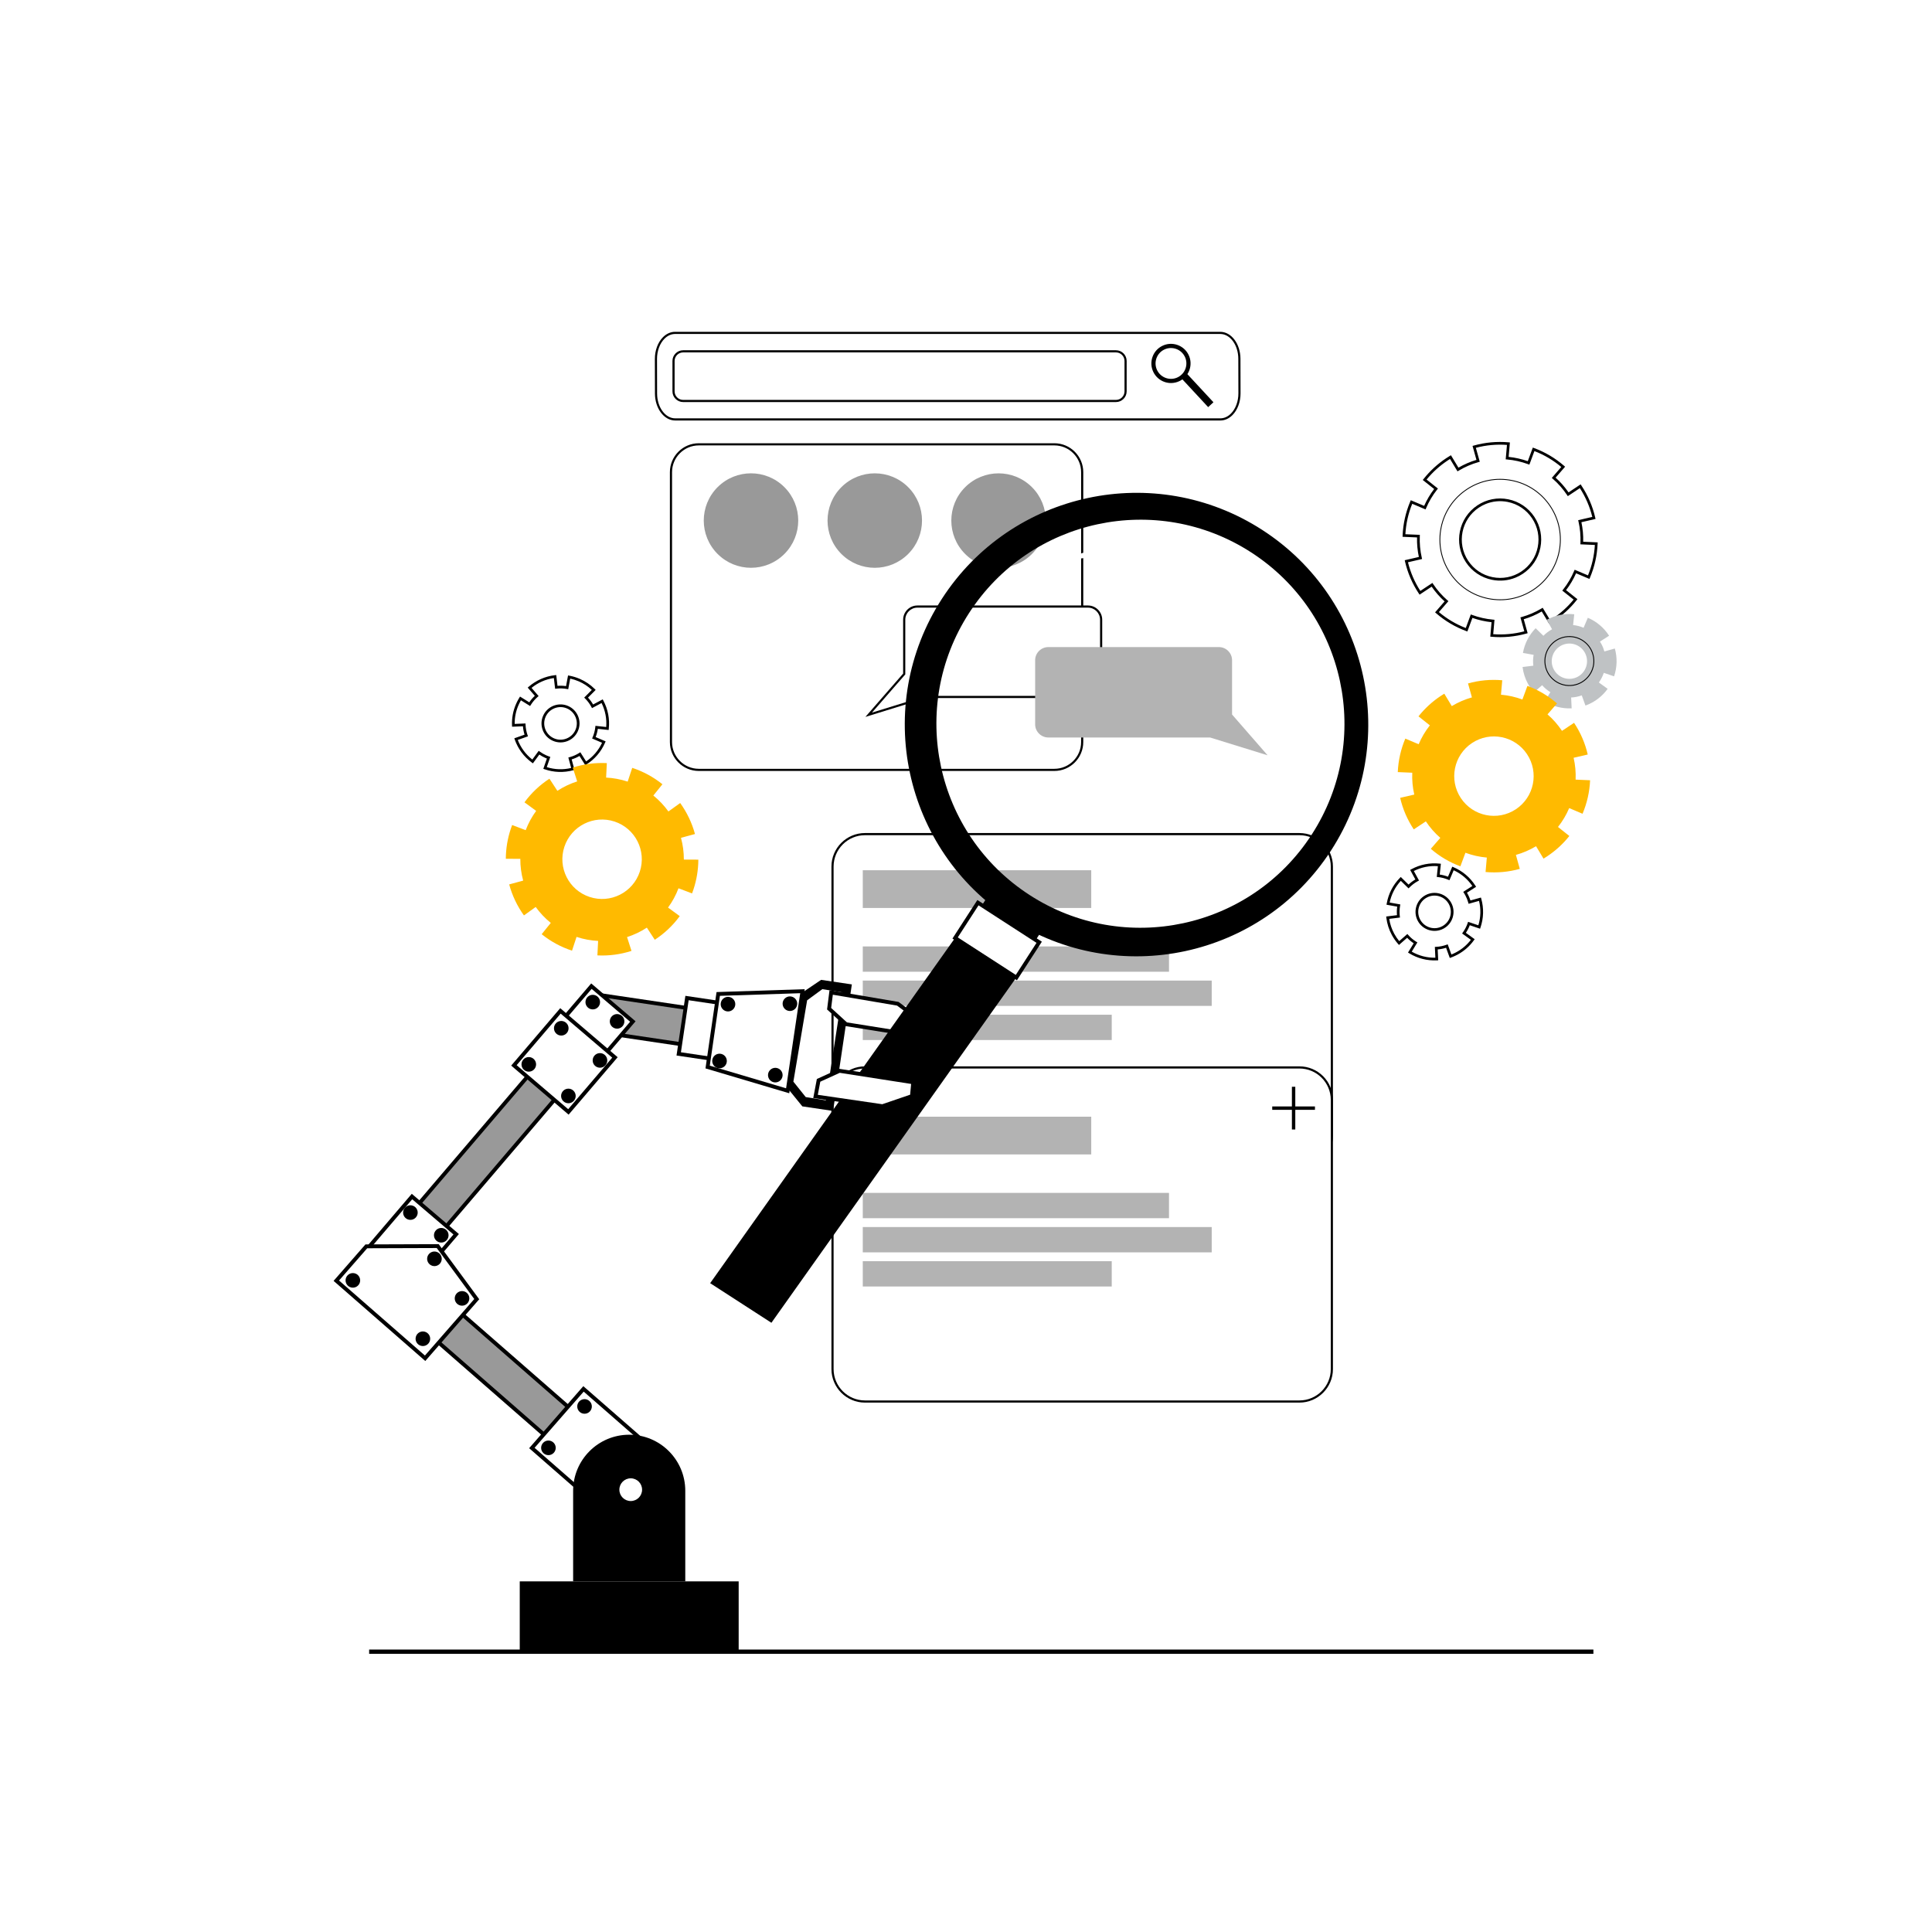 <svg version="1.1" id="_x2018_ëîé_x5F_1" xmlns="http://www.w3.org/2000/svg" xmlns:xlink="http://www.w3.org/1999/xlink" x="0px" y="0px" viewBox="0 0 4500 4500" style="enable-background:new 0 0 4500 4500;" xml:space="preserve">
<rect style="fill:#FFFFFF;" width="4500" height="4500"></rect>
<g>
	<g>
		<g>
			<g>
				<path style="fill:#FFFFFF;" d="M2455.795,1793.202h-828.141c-35.66,0-64.837-29.177-64.837-64.837v-628.602
					c0-35.66,29.177-64.837,64.837-64.837h828.141c35.66,0,64.837,29.177,64.837,64.837v628.602
					C2520.632,1764.026,2491.456,1793.202,2455.795,1793.202z"></path>
				<path d="M2455.795,1795.702h-828.141c-37.13,0-67.337-30.207-67.337-67.337v-628.602c0-37.13,30.207-67.337,67.337-67.337
					h828.141c37.13,0,67.337,30.207,67.337,67.337v628.602C2523.132,1765.495,2492.925,1795.702,2455.795,1795.702z
					 M1627.654,1037.426c-34.373,0-62.337,27.964-62.337,62.337v628.602c0,34.373,27.964,62.337,62.337,62.337h828.141
					c34.373,0,62.337-27.964,62.337-62.337v-628.602c0-34.373-27.964-62.337-62.337-62.337H1627.654z"></path>
			</g>
			
				<ellipse transform="matrix(0.707 -0.707 0.707 0.707 -344.875 1592.219)" style="fill:#999999;" cx="1749.54" cy="1212.411" rx="110.033" ry="110.033"></ellipse>
			
				<ellipse transform="matrix(0.707 -0.707 0.707 0.707 -260.425 1796.099)" style="fill:#999999;" cx="2037.87" cy="1212.411" rx="110.033" ry="110.033"></ellipse>
			
				<ellipse transform="matrix(0.707 -0.707 0.707 0.707 -175.975 1999.979)" style="fill:#999999;" cx="2326.201" cy="1212.411" rx="110.033" ry="110.033"></ellipse>
		</g>
		<g>
			<path style="fill:#FFFFFF;" d="M2534.065,1412.791h-397.29c-16.879,0-30.688,13.81-30.688,30.688v126.379l-82.762,94.961
				l134.037-41.457h376.704c16.879,0,30.689-13.81,30.689-30.688v-149.194C2564.754,1426.6,2550.944,1412.791,2534.065,1412.791z"></path>
			<path d="M2015.662,1669.806l87.925-100.884v-125.442c0-18.3,14.888-33.188,33.188-33.188h397.291
				c18.3,0,33.188,14.888,33.188,33.188v149.194c0,18.3-14.889,33.189-33.188,33.189h-376.327L2015.662,1669.806z
				 M2136.775,1415.291c-15.543,0-28.188,12.646-28.188,28.188v127.315l-77.6,89.038l125.996-38.97h377.083
				c15.543,0,28.188-12.646,28.188-28.189v-149.194c0-15.543-12.646-28.188-28.188-28.188H2136.775z"></path>
		</g>
		<path style="fill:#B3B3B3;" d="M2441.733,1507.18h397.29c16.879,0,30.688,13.81,30.688,30.688v126.379l82.762,94.961
			l-134.037-41.457h-376.704c-16.879,0-30.688-13.81-30.688-30.688v-149.194C2411.045,1520.99,2424.854,1507.18,2441.733,1507.18z"></path>
		<g>
			<g>
				<g>
					<g>
						<g>
							<path style="fill:#FFFFFF;" d="M2842.396,976.895H1572.571c-24.554,0-44.482-26.96-44.564-60.289l-0.197-80.545
								c-0.082-33.486,19.894-60.691,44.564-60.691h1269.825c24.554,0,44.483,26.96,44.564,60.289l0.197,80.545
								C2887.042,949.69,2867.065,976.895,2842.396,976.895z"></path>
							<path d="M2842.396,979.394H1572.571c-25.867,0-46.979-28.164-47.064-62.782l-0.197-80.545
								c-0.048-19.845,6.997-38.785,18.847-50.664c8.18-8.2,17.937-12.534,28.217-12.534h1269.825
								c25.866,0,46.979,28.164,47.064,62.783l0.196,80.545c0.049,19.845-6.997,38.785-18.847,50.664
								C2862.434,975.06,2852.676,979.394,2842.396,979.394z M1572.374,777.87c-8.923,0-17.457,3.826-24.677,11.065
								c-10.933,10.959-17.432,28.574-17.387,47.12l0.197,80.545c0.078,31.868,18.948,57.795,42.064,57.795h1269.825
								c8.923,0,17.456-3.826,24.678-11.064c10.932-10.959,17.432-28.574,17.386-47.12l-0.196-80.545
								c-0.078-31.868-18.948-57.795-42.064-57.795H1572.374z"></path>
						</g>
						<g>
							<g>
								<path d="M2727.466,892.176c-4.935,0-9.889-0.81-14.699-2.441c-11.545-3.915-20.875-12.093-26.271-23.025
									c-5.395-10.932-6.21-23.311-2.295-34.857s12.092-20.875,23.025-26.271c22.565-11.14,49.99-1.839,61.128,20.729l0,0
									c11.138,22.568,1.838,49.991-20.73,61.128C2741.246,890.587,2734.375,892.176,2727.466,892.176z M2727.367,810.599
									c-5.331,0-10.741,1.191-15.836,3.706c-17.758,8.764-25.075,30.341-16.311,48.1c4.245,8.603,11.586,15.037,20.671,18.118
									c9.085,3.081,18.826,2.44,27.428-1.806c17.758-8.764,25.076-30.341,16.312-48.1
									C2753.381,817.953,2740.616,810.599,2727.367,810.599z"></path>
							</g>
							
								<rect x="2779.766" y="859.949" transform="matrix(0.733 -0.68 0.68 0.733 128.225 2139.75)" width="16.734" height="93.378"></rect>
						</g>
						<g>
							<path style="fill:#FFFFFF;" d="M2599.298,933.951H1591.18c-12.319,0-22.399-10.079-22.399-22.399v-70.839
								c0-12.319,10.079-22.399,22.399-22.399h1008.118c12.319,0,22.399,10.079,22.399,22.399v70.839
								C2621.697,923.871,2611.617,933.951,2599.298,933.951z"></path>
							<path d="M2599.298,936.451H1591.18c-13.729,0-24.899-11.169-24.899-24.899v-70.839c0-13.729,11.169-24.898,24.899-24.898
								h1008.118c13.729,0,24.898,11.169,24.898,24.898v70.839C2624.196,925.281,2613.027,936.451,2599.298,936.451z
								 M1591.18,820.815c-10.972,0-19.899,8.926-19.899,19.898v70.839c0,10.972,8.927,19.899,19.899,19.899h1008.118
								c10.972,0,19.898-8.927,19.898-19.899v-70.839c0-10.972-8.927-19.898-19.898-19.898H1591.18z"></path>
						</g>
					</g>
				</g>
			</g>
		</g>
		<g>
			<g>
				<g>
					<path style="fill:#FFFFFF;" d="M3026.603,2720.985H2014.661c-41.733,0-75.565-33.832-75.565-75.565v-627.033
						c0-41.733,33.831-75.565,75.565-75.565h1011.942c41.733,0,75.565,33.831,75.565,75.565v627.033
						C3102.168,2687.154,3068.336,2720.985,3026.603,2720.985z"></path>
					<path d="M3026.604,2723.485H2014.661c-43.045,0-78.064-35.02-78.064-78.064v-627.033c0-43.045,35.02-78.064,78.064-78.064
						h1011.942c43.045,0,78.064,35.02,78.064,78.064v627.033C3104.668,2688.466,3069.648,2723.485,3026.604,2723.485z
						 M2014.661,1945.323c-40.288,0-73.064,32.776-73.064,73.064v627.033c0,40.288,32.776,73.064,73.064,73.064h1011.942
						c40.288,0,73.064-32.776,73.064-73.064v-627.033c0-40.288-32.776-73.064-73.064-73.064H2014.661z"></path>
				</g>
			</g>
			<g>
				<rect x="2009.555" y="2026.945" style="fill:#B3B3B3;" width="532.154" height="87.893"></rect>
				<rect x="2009.555" y="2204.437" style="fill:#B3B3B3;" width="713.27" height="58.95"></rect>
				<rect x="2009.555" y="2283.968" style="fill:#B3B3B3;" width="812.773" height="58.95"></rect>
				<rect x="2009.555" y="2363.5" style="fill:#B3B3B3;" width="579.892" height="58.95"></rect>
			</g>
			<g>
				<g>
					<path style="fill:#FFFFFF;" d="M3026.603,3264.415H2014.661c-41.733,0-75.565-33.831-75.565-75.564v-627.033
						c0-41.733,33.831-75.564,75.565-75.564h1011.942c41.733,0,75.565,33.831,75.565,75.564v627.033
						C3102.168,3230.583,3068.336,3264.415,3026.603,3264.415z"></path>
					<path d="M3026.604,3266.915H2014.661c-43.045,0-78.064-35.02-78.064-78.064v-627.033c0-43.045,35.02-78.065,78.064-78.065
						h1011.942c43.045,0,78.064,35.021,78.064,78.065v627.033C3104.668,3231.896,3069.648,3266.915,3026.604,3266.915z
						 M2014.661,2488.752c-40.288,0-73.064,32.777-73.064,73.065v627.033c0,40.288,32.776,73.064,73.064,73.064h1011.942
						c40.288,0,73.064-32.776,73.064-73.064v-627.033c0-40.288-32.776-73.065-73.064-73.065H2014.661z"></path>
				</g>
				<g>
					<rect x="2009.555" y="2601.002" style="fill:#B3B3B3;" width="532.154" height="87.894"></rect>
					<rect x="2009.555" y="2778.493" style="fill:#B3B3B3;" width="713.27" height="58.95"></rect>
					<rect x="2009.555" y="2858.025" style="fill:#B3B3B3;" width="812.773" height="58.95"></rect>
					<rect x="2009.555" y="2937.556" style="fill:#B3B3B3;" width="579.892" height="58.95"></rect>
				</g>
			</g>
			<polygon points="3062.776,2577.116 3016.974,2577.116 3016.974,2531.314 3009.089,2531.314 3009.089,2577.116 2963.287,2577.116 
				2963.287,2585.001 3009.089,2585.001 3009.089,2630.803 3016.974,2630.803 3016.974,2585.001 3062.776,2585.001"></polygon>
		</g>
	</g>
	<g>
		<rect x="859.8" y="3842.111" width="2851.551" height="10"></rect>
	</g>
	<g>
		<g>
			<path d="M1984.125,2292.894l-71.561-10.631l-59.824,40.427l-29.44,198.18l45.489,56.071l71.561,10.631L1984.125,2292.894z
				 M1876.696,2555.312l-28.771-35.957l32.034-189.455l35.415-25.964l46.82,7.563l-38.679,251.376L1876.696,2555.312z"></path>
			<g>
				<polygon style="fill:#999999;" points="1663.263,2357.155 1649.831,2441.576 1362.427,2398.882 1375.859,2314.461"></polygon>
				<path d="M1653.576,2446.681l-296.307-44.017l14.847-93.31l296.307,44.017L1653.576,2446.681z M1367.586,2395.098l278.501,41.372
					l12.018-75.532l-278.501-41.372L1367.586,2395.098z"></path>
			</g>
			<g>
				
					<rect x="1308.163" y="2318.129" transform="matrix(0.76 0.649 -0.649 0.76 1888.139 -315.405)" style="fill:#FFFFFF;" width="126.847" height="166.906"></rect>
				<path d="M1366.123,2512.575l-103.305-88.219l114.233-133.768l103.305,88.219L1366.123,2512.575z M1275.506,2423.357
					l89.617,76.529l102.543-120.08l-89.617-76.529L1275.506,2423.357z"></path>
			</g>
			<g>
				<polygon style="fill:#999999;" points="1262.609,2467.84 1324.124,2523.204 1001.993,2900.423 940.478,2845.059"></polygon>
				<path d="M1002.416,2906.857l-68.207-61.386l327.977-384.066l68.206,61.386L1002.416,2906.857z M946.747,2844.647l54.823,49.341
					l316.284-370.372l-54.823-49.342L946.747,2844.647z"></path>
			</g>
			<g>
				
					<rect x="889.218" y="2810.896" transform="matrix(0.76 0.649 -0.649 0.76 2108.798 71.951)" style="fill:#FFFFFF;" width="135.309" height="166.906"></rect>
				<path d="M954.626,3008.09l-109.74-93.714l114.232-133.768l109.74,93.714L954.626,3008.09z M857.575,2913.376l96.052,82.024
					l102.543-120.079l-96.052-82.024L857.575,2913.376z"></path>
			</g>
			<g>
				<polygon style="fill:#999999;" points="1345.839,3296.625 1294.703,3365.473 921.105,3039.15 972.24,2970.302"></polygon>
				<path d="M1295.411,3372.067l-380.398-332.263l56.519-76.096l380.397,332.263L1295.411,3372.067z M927.196,3038.496
					l366.799,320.384l45.753-61.6l-366.799-320.384L927.196,3038.496z"></path>
			</g>
			<g>
				
					<rect x="1310.953" y="3256.86" transform="matrix(0.658 -0.753 0.753 0.658 -2076.499 2217.518)" style="fill:#FFFFFF;" width="182.826" height="274.615"></rect>
				<path d="M1446.072,3559.692l-213.605-186.576l126.192-144.474l213.606,186.576L1446.072,3559.692z M1245.166,3372.259
					l200.048,174.734l114.351-130.917l-200.049-174.734L1245.166,3372.259z"></path>
			</g>
			<g>
				<polygon style="fill:#FFFFFF;" points="1110.43,3025.951 990.158,3163.646 783.331,2982.992 853.224,2902.973 
					1019.564,2902.405"></polygon>
				<path d="M990.587,3169.996l-213.605-186.575l74.193-84.941l170.66-0.582l94.359,128.295L990.587,3169.996z M789.681,2982.563
					l200.049,174.733l114.937-131.587l-87.372-118.797l-162.019,0.553L789.681,2982.563z"></path>
			</g>
			<g>
				
					<rect x="1231.209" y="2388.772" transform="matrix(0.76 0.649 -0.649 0.76 1920.379 -261.516)" style="fill:#FFFFFF;" width="166.906" height="166.906"></rect>
				<path d="M1324.43,2596.225l-133.768-114.232l114.233-133.768l133.767,114.233L1324.43,2596.225z M1203.35,2480.993
					l120.08,102.543l102.543-120.078l-120.08-102.544L1203.35,2480.993z"></path>
			</g>
			<g>
				
					<rect x="1620.223" y="2307.342" transform="matrix(-0.147 0.989 -0.989 -0.147 4311.491 1089.373)" style="fill:#FFFFFF;" width="131.546" height="193.012"></rect>
				<path d="M1775.58,2488.2l-199.819-29.683l20.651-139.021l199.819,29.683L1775.58,2488.2z M1585.985,2450.937L1768,2477.975
					l18.007-121.216l-182.015-27.039L1585.985,2450.937z"></path>
			</g>
			<g>
				<polygon style="fill:#FFFFFF;" points="1648.212,2485.307 1672.888,2315.102 1869.093,2308.689 1834.634,2540.652"></polygon>
				<path d="M1838.324,2546.441l-195.124-57.928l25.775-177.786l205.361-6.713L1838.324,2546.441z M1653.224,2482.101
					l177.721,52.762l32.904-221.5l-187.048,6.114L1653.224,2482.101z"></path>
			</g>
			<g>
				<polygon style="fill:#FFFFFF;" points="1935.949,2311.651 2091.251,2337.992 2149.379,2381.452 2142.291,2413.007 
					1970.708,2385.605 1931.162,2349.468"></polygon>
				<path d="M2145.755,2418.117l-177.089-28.281l-42.262-38.62l5.669-44.787l161.002,27.308l61.333,45.857L2145.755,2418.117z
					 M1972.748,2381.375l166.079,26.522l5.523-24.586l-54.922-41.064l-149.604-25.374l-3.904,30.846L1972.748,2381.375z"></path>
			</g>
			<g>
				<g>
					<g>
						<g>
							<g>
								
									<rect x="2268.707" y="2108.75" transform="matrix(0.84 0.543 -0.543 0.84 1547.056 -926.537)" width="149.098" height="97.965"></rect>
								<g>
									
										<rect x="2237.612" y="2140.762" transform="matrix(0.84 0.543 -0.543 0.84 1561.115 -910.168)" style="fill:#FFFFFF;" width="169.891" height="97.965"></rect>
									<path d="M2368.631,2283.222l-150.225-97.131l58.078-89.824l150.225,97.131L2368.631,2283.222z M2230.85,2183.42
										l135.11,87.357l48.305-74.709l-135.11-87.357L2230.85,2183.42z"></path>
								</g>
							</g>
							<polygon points="1796.756,3081.01 1654.089,2988.765 2226.531,2181.813 2369.198,2274.057"></polygon>
						</g>
						<g>
							<path style="fill:#FFFFFF;" d="M2539.112,1297.952c252.214-27.022,478.579,155.532,505.601,407.746
								c7.804,72.839-1.873,143.521-25.658,207.869c45.854-76.78,68.081-168.539,57.821-264.308
								c-25.137-234.619-235.71-404.437-470.328-379.3c-53.45,5.727-103.535,21.081-148.719,44.148
								C2483.936,1306.422,2511.093,1300.954,2539.112,1297.952z"></path>
						</g>
					</g>
				</g>
				<path d="M2940.233,1234.431c-250.316-161.847-584.44-90.128-746.287,160.188c-161.847,250.316-90.128,584.441,160.188,746.287
					c250.316,161.847,584.44,90.128,746.287-160.188C3262.268,1730.402,3190.55,1396.278,2940.233,1234.431z M3055.338,1943.723
					c-142.495,220.386-436.668,283.529-657.054,141.034s-283.529-436.668-141.035-657.054
					c142.495-220.386,436.668-283.529,657.054-141.034C3134.69,1429.164,3197.833,1723.337,3055.338,1943.723z"></path>
			</g>
			<g>
				<polygon style="fill:#FFFFFF;" points="1899.524,2553.796 2055.393,2576.547 2124.078,2553.093 2127.048,2520.888 
					1955.363,2494.135 1906.613,2516.343"></polygon>
				<path d="M2055.819,2581.156l-1.076-0.156l-160.513-23.428l8.395-44.357l52.099-23.734l1.332,0.208l175.862,27.404l-3.626,39.317
					L2055.819,2581.156z M1904.819,2550.021l150.148,21.916l64.897-22.16l2.315-25.093l-166.177-25.896l-45.401,20.682
					L1904.819,2550.021z"></path>
			</g>
		</g>
		<rect x="1210.588" y="3683.321" width="509.903" height="161.127"></rect>
		<path d="M1596.144,3683.321h-261.209v-210.977c0-72.131,58.474-130.604,130.604-130.604h0
			c72.131,0,130.604,58.474,130.604,130.604V3683.321z"></path>
		<circle style="fill:#FFFFFF;" cx="1469.089" cy="3469.755" r="26.456"></circle>
		
			<ellipse transform="matrix(0.707 -0.707 0.707 0.707 -1917.619 1922.622)" cx="1362.001" cy="3276.082" rx="17.004" ry="17.004"></ellipse>
		
			<ellipse transform="matrix(0.707 -0.707 0.707 0.707 -2010.453 1891.391)" cx="1277.885" cy="3372.526" rx="17.004" ry="17.004"></ellipse>
		
			<ellipse transform="matrix(0.787 -0.617 0.617 0.787 -1593.54 1247.724)" cx="1011.195" cy="2932.918" rx="17.004" ry="17.004"></ellipse>
		<circle cx="1076.163" cy="3024.188" r="17.004"></circle>
		<ellipse transform="matrix(0.255 -0.967 0.967 0.255 -2281.5 3275.329)" cx="984.784" cy="3118.25" rx="17.004" ry="17.004"></ellipse>
		<circle cx="821.891" cy="2982.234" r="17.004"></circle>
		
			<ellipse transform="matrix(0.707 -0.707 0.707 0.707 -1733.437 1569.801)" cx="1028.199" cy="2877.344" rx="17.004" ry="17.004"></ellipse>
		
			<ellipse transform="matrix(0.159 -0.987 0.987 0.159 -1984.566 3319.571)" cx="956.872" cy="2825.064" rx="17.004" ry="17.004"></ellipse>
		
			<ellipse transform="matrix(0.707 -0.707 0.707 0.707 -1417.226 1684.126)" cx="1324.307" cy="2552.806" rx="17.004" ry="17.004"></ellipse>
		
			<ellipse transform="matrix(0.16 -0.987 0.987 0.16 -1264.339 3454.398)" cx="1397.909" cy="2470.225" rx="17.004" ry="17.004"></ellipse>
		<circle cx="1231.656" cy="2479.117" r="17.004"></circle>
		<circle cx="1307.303" cy="2395.022" r="17.004"></circle>
		
			<ellipse transform="matrix(0.23 -0.973 0.973 0.23 -1207.125 3230.768)" cx="1437.564" cy="2378.018" rx="17.004" ry="17.004"></ellipse>
		
			<ellipse transform="matrix(0.23 -0.973 0.973 0.23 -1207.143 3141.101)" cx="1380.905" cy="2333.196" rx="17.004" ry="17.004"></ellipse>
		
			<ellipse transform="matrix(0.23 -0.973 0.973 0.23 -1113.105 3533.983)" cx="1676.136" cy="2470.225" rx="17.004" ry="17.004"></ellipse>
		
			<ellipse transform="matrix(0.23 -0.973 0.973 0.23 -969.137 3451.167)" cx="1695.798" cy="2337.862" rx="17.004" ry="17.004"></ellipse>
		
			<ellipse transform="matrix(0.707 -0.707 0.707 0.707 -1114.105 1986.035)" cx="1840.304" cy="2337.862" rx="17.004" ry="17.004"></ellipse>
		
			<ellipse transform="matrix(0.707 -0.707 0.707 0.707 -1241.708 2010.717)" cx="1806.296" cy="2504.233" rx="17.004" ry="17.004"></ellipse>
	</g>
	<g>
		<g>
			<g>
				<path style="fill:#FFFFFF;" d="M3712.565,1206.342c-6.037-26.204-16.692-50.942-31.67-73.526l-0.193-0.291l-28.103,18.706
					c-9.714-14.6-21.098-27.425-33.729-38.392l22.136-25.493c-20.355-17.674-43.539-31.401-68.908-40.798l-11.726,31.657
					c-16.051-5.945-32.837-9.706-49.871-11.191l2.932-33.634c-26.953-2.35-53.777,0.142-79.729,7.405l9.098,32.51
					c-16.142,4.517-31.918,11.252-46.902,20.286l-17.431-28.914c-2.777,1.673-5.559,3.434-8.27,5.232
					c-19.775,13.115-37.215,29.117-51.837,47.563l26.456,20.971c-10.736,13.544-19.45,28.358-26.049,43.97l-31.097-13.145
					c-10.497,24.831-16.403,51.086-17.555,78.035l33.729,1.441c-0.725,16.96,0.81,34.084,4.698,50.898l-32.894,7.605
					c6.044,26.142,16.687,50.824,31.631,73.358l0.081,0.122l28.134-18.659c9.704,14.608,21.078,27.441,33.701,38.418l-22.156,25.476
					c20.342,17.691,43.515,31.435,68.877,40.851l11.75-31.648c16.047,5.958,32.83,9.732,49.862,11.23l-2.957,33.632
					c26.951,2.37,53.777-0.101,79.734-7.343l-9.073-32.517c16.146-4.505,31.927-11.229,46.917-20.251l17.411,28.927
					c2.826-1.701,5.657-3.491,8.416-5.32c19.726-13.082,37.13-29.039,51.729-47.428l-26.439-20.991
					c10.747-13.536,19.472-28.344,26.083-43.951l31.086,13.169c10.516-24.823,16.442-51.073,17.614-78.021l-33.727-1.467
					c0.738-16.96-0.785-34.085-4.659-50.901L3712.565,1206.342z M3545.211,1333.791c-42.573,28.235-99.974,16.611-128.209-25.963
					c-28.234-42.573-16.611-99.974,25.963-128.209c42.573-28.235,99.975-16.611,128.209,25.963
					C3599.409,1248.155,3587.785,1305.556,3545.211,1333.791z"></path>
				<path d="M3558.188,1474.86l-3.034,0.847c-26.322,7.344-53.526,9.85-80.856,7.447l-3.138-0.276l2.96-33.658
					c-15.21-1.585-30.179-4.956-44.584-10.041l-11.759,31.673l-2.953-1.096c-25.719-9.548-49.219-23.487-69.848-41.427l-2.377-2.067
					l22.173-25.495c-11.323-10.178-21.441-21.715-30.135-34.357l-28.153,18.671l-1.823-2.74
					c-15.157-22.854-25.949-47.883-32.078-74.394l-0.71-3.069l32.919-7.611c-3.195-14.929-4.605-30.213-4.2-45.519l-33.755-1.442
					l0.135-3.147c1.168-27.326,7.157-53.948,17.801-79.126l1.226-2.901l31.12,13.155c6.191-14.008,14.012-27.21,23.296-39.325
					l-26.477-20.987l1.957-2.469c14.827-18.705,32.512-34.932,52.564-48.231c2.75-1.824,5.571-3.608,8.385-5.304l2.698-1.626
					l17.444,28.935c13.258-7.705,27.34-13.796,41.942-18.143l-9.106-32.535l3.033-0.849c26.318-7.365,53.52-9.892,80.852-7.51
					l3.138,0.274l-2.935,33.659c15.211,1.574,30.183,4.934,44.592,10.006l11.735-31.68l2.954,1.094
					c25.725,9.529,49.236,23.448,69.879,41.373l2.379,2.065l-22.153,25.513c11.329,10.169,21.456,21.697,30.159,34.332
					l28.129-18.724l1.937,2.922c15.187,22.9,25.992,47.985,32.115,74.559l0.707,3.069l-32.925,7.586
					c3.183,14.933,4.582,30.218,4.166,45.522l33.753,1.468l-0.137,3.147c-1.189,27.325-7.198,53.942-17.861,79.112l-1.229,2.9
					l-31.11-13.179c-6.202,14.002-14.033,27.199-23.326,39.307l26.459,21.007l-1.959,2.467
					c-14.805,18.649-32.454,34.83-52.455,48.094c-2.797,1.855-5.667,3.67-8.532,5.394l-2.699,1.625l-17.424-28.949
					c-13.265,7.695-27.352,13.776-41.956,18.112L3558.188,1474.86z M3477.989,1477.132c24.466,1.806,48.8-0.434,72.431-6.669
					l-9.067-32.495l3.034-0.847c16.143-4.503,31.667-11.204,46.139-19.915l2.699-1.625l17.399,28.908
					c1.887-1.173,3.766-2.379,5.612-3.603c18.567-12.314,35.047-27.209,49.027-44.308l-26.422-20.977l1.958-2.467
					c10.443-13.154,19.073-27.695,25.65-43.221l1.229-2.9l31.066,13.16c9.219-22.642,14.595-46.454,16-70.874l-33.706-1.466
					l0.137-3.146c0.732-16.841-0.809-33.683-4.582-50.058l-0.707-3.069l32.878-7.575c-5.841-23.8-15.572-46.337-28.96-67.08
					l-28.085,18.695l-1.745-2.623c-9.364-14.073-20.525-26.777-33.172-37.759l-2.379-2.065l22.121-25.477
					c-18.686-15.765-39.719-28.217-62.598-37.058l-11.718,31.635l-2.954-1.094c-15.772-5.842-32.274-9.545-49.051-11.006
					l-3.138-0.274l2.931-33.613c-24.467-1.787-48.799,0.472-72.427,6.724l9.092,32.489l-3.033,0.849
					c-16.143,4.516-31.66,11.229-46.125,19.95l-2.698,1.626l-17.42-28.895c-1.839,1.145-3.669,2.32-5.469,3.514
					c-18.616,12.347-35.134,27.288-49.135,44.441l26.439,20.957l-1.957,2.469c-10.432,13.161-19.052,27.709-25.616,43.24
					l-1.226,2.901l-31.076-13.137c-9.202,22.65-14.56,46.465-15.947,70.886l33.708,1.44l-0.135,3.147
					c-0.719,16.844,0.835,33.684,4.62,50.055l0.709,3.069l-32.872,7.6c5.83,23.674,15.511,46.101,28.812,66.748l28.116-18.646
					l1.741,2.622c9.353,14.08,20.504,26.792,33.144,37.784l2.377,2.067l-22.141,25.459c18.675,15.781,39.696,28.248,62.57,37.107
					l11.742-31.628l2.953,1.097c15.767,5.854,32.267,9.57,49.042,11.045l3.138,0.276L3477.989,1477.132z M3530.142,1345.329
					c-17.299,7.079-36.302,8.915-55.038,5.121c-25.04-5.071-46.607-19.589-60.727-40.881
					c-29.149-43.953-17.106-103.426,26.847-132.575c21.292-14.12,46.808-19.105,71.848-14.034
					c25.04,5.07,46.607,19.589,60.727,40.881c14.121,21.292,19.104,46.808,14.034,71.848c-5.071,25.04-19.589,46.606-40.88,60.727
					l-1.741-2.625l1.741,2.625C3541.592,1339.971,3535.964,1342.947,3530.142,1345.329z M3460.409,1173.918
					c-5.437,2.225-10.695,5.005-15.702,8.326c-41.058,27.229-52.308,82.785-25.079,123.843c13.19,19.89,33.337,33.451,56.728,38.188
					c23.391,4.736,47.228,0.08,67.115-13.11l0,0c19.889-13.19,33.451-33.337,38.188-56.727c4.737-23.391,0.081-47.226-13.109-67.115
					c-13.191-19.89-33.337-33.452-56.728-38.188C3494.32,1165.59,3476.569,1167.305,3460.409,1173.918z"></path>
			</g>
			<g>
				<path d="M3572.161,1374.427c-31.444,20.854-69.128,28.215-106.109,20.726c-36.981-7.489-68.832-28.93-89.686-60.375
					c-20.854-31.445-28.215-69.128-20.726-106.109c7.489-36.981,28.931-68.832,60.375-89.686
					c31.445-20.854,69.128-28.215,106.109-20.726c36.981,7.488,68.832,28.93,89.686,60.375
					c20.854,31.444,28.215,69.128,20.726,106.109C3625.048,1321.722,3603.606,1353.573,3572.161,1374.427z M3417.111,1140.635
					c-31.003,20.562-52.144,51.966-59.528,88.427c-7.384,36.462-0.126,73.617,20.435,104.62
					c20.561,31.003,51.965,52.144,88.427,59.528c36.462,7.384,73.617,0.126,104.62-20.435
					c31.003-20.561,52.144-51.966,59.528-88.427c7.384-36.462,0.126-73.617-20.435-104.62
					c-20.561-31.004-51.965-52.144-88.427-59.528C3485.269,1112.816,3448.114,1120.074,3417.111,1140.635z"></path>
			</g>
		</g>
		<g>
			<path style="fill:#BFC2C4;" d="M3664.085,1455.876l2.612-25.138c-22.018-2.288-43.982,2.082-63.518,12.636
				c-0.09,0.048-0.179,0.097-0.268,0.145l12.098,22.188c-7.623,4.142-14.356,9.286-20.123,15.182l-18.065-17.67
				c-15.468,15.814-25.705,35.734-29.604,57.604l24.882,4.436c-1.472,8.255-1.729,16.753-0.682,25.211l-25.081,3.103
				c1.68,13.582,5.854,26.615,12.406,38.737c3.946,7.301,8.704,14.141,14.141,20.332l18.988-16.676
				c5.659,6.443,12.183,11.881,19.296,16.235l-13.194,21.556c18.906,11.571,40.589,17.134,62.705,16.086l-1.197-25.242
				c8.302-0.393,16.633-2.022,24.725-4.961l8.627,23.755c5.07-1.841,10.061-4.083,14.834-6.663
				c14.724-7.958,27.125-18.837,36.858-32.333l-20.497-14.782c4.971-6.892,8.841-14.464,11.534-22.425l23.942,8.099
				c7.124-21.057,7.739-43.45,1.779-64.76l-24.339,6.807c-1.668-5.965-4.018-11.839-7.087-17.517c-1.019-1.885-2.1-3.715-3.238-5.49
				l21.278-13.633c-11.962-18.671-29.088-33.122-49.525-41.79l-9.869,23.269C3680.735,1458.88,3672.499,1456.751,3664.085,1455.876z
				 M3674.963,1576.224c-19.974,10.796-44.918,3.356-55.714-16.618c-10.796-19.974-3.356-44.918,16.618-55.714
				c19.974-10.796,44.918-3.356,55.714,16.618C3702.377,1540.484,3694.937,1565.428,3674.963,1576.224z"></path>
			<g>
				<path d="M3712.722,1530.572c5.045,31.627-16.581,61.462-48.208,66.508c-31.627,5.045-61.462-16.581-66.508-48.208
					c-5.045-31.627,16.581-61.462,48.208-66.508C3677.842,1477.319,3707.677,1498.945,3712.722,1530.572z M3600.082,1548.541
					c4.863,30.483,33.619,51.327,64.102,46.464c30.483-4.863,51.327-33.619,46.464-64.102
					c-4.863-30.483-33.618-51.327-64.102-46.464C3616.063,1489.302,3595.219,1518.058,3600.082,1548.541z"></path>
			</g>
		</g>
		<g>
			<g>
				<path style="fill:#FFFFFF;" d="M3349.966,2039.773l2.612-25.138c-22.018-2.288-43.983,2.082-63.518,12.636
					c-0.09,0.048-0.179,0.097-0.268,0.146l12.098,22.188c-7.623,4.143-14.356,9.286-20.123,15.182l-18.065-17.67
					c-15.468,15.814-25.705,35.733-29.604,57.604l24.882,4.436c-1.472,8.255-1.729,16.753-0.682,25.211l-25.081,3.103
					c1.68,13.582,5.854,26.615,12.406,38.737c3.946,7.301,8.704,14.141,14.141,20.332l18.988-16.676
					c5.659,6.443,12.183,11.881,19.296,16.235l-13.194,21.556c18.906,11.571,40.589,17.134,62.705,16.085l-1.197-25.242
					c8.302-0.393,16.633-2.022,24.725-4.961l8.627,23.755c5.07-1.841,10.061-4.083,14.835-6.663
					c14.724-7.958,27.125-18.837,36.858-32.333l-20.497-14.782c4.971-6.892,8.841-14.464,11.534-22.426l23.942,8.1
					c7.123-21.056,7.739-43.45,1.779-64.76l-24.339,6.807c-1.668-5.965-4.018-11.839-7.087-17.517
					c-1.019-1.885-2.1-3.715-3.238-5.49l21.278-13.633c-11.963-18.672-29.088-33.122-49.525-41.79l-9.869,23.269
					C3366.615,2042.777,3358.38,2040.647,3349.966,2039.773z M3360.844,2160.121c-19.974,10.796-44.918,3.356-55.714-16.618
					c-10.796-19.974-3.356-44.918,16.618-55.714c19.974-10.796,44.918-3.356,55.714,16.618
					C3388.258,2124.381,3380.818,2149.325,3360.844,2160.121z"></path>
				<path d="M3383.997,2228.628c-1.395,0.571-2.798,1.113-4.208,1.625l-2.961,1.075l-8.646-23.808
					c-6.347,2.05-12.891,3.363-19.526,3.918l1.199,25.299l-3.147,0.149c-22.749,1.078-45.052-4.643-64.499-16.546l-2.687-1.644
					l13.223-21.604c-5.562-3.685-10.669-7.982-15.24-12.822l-19.031,16.713l-2.079-2.366c-5.592-6.367-10.486-13.404-14.545-20.913
					c-6.739-12.469-11.032-25.875-12.761-39.849l-0.387-3.126l25.138-3.11c-0.578-6.626-0.397-13.297,0.54-19.906l-24.937-4.446
					l0.553-3.101c4.01-22.496,14.541-42.986,30.453-59.254l2.203-2.252l18.106,17.71c4.806-4.569,10.129-8.585,15.883-11.98
					l-12.123-22.233l3.049-1.661c20.09-10.857,42.686-15.349,65.336-12.996l3.133,0.326l-2.617,25.194
					c6.592,0.924,13.052,2.591,19.276,4.973l9.89-23.32l2.9,1.23c21.024,8.917,38.641,23.783,50.947,42.991l1.699,2.653
					l-21.325,13.663c0.589,0.996,1.159,2.001,1.704,3.01c2.617,4.842,4.78,9.925,6.446,15.148l24.394-6.822l0.848,3.034
					c6.131,21.922,5.499,44.958-1.829,66.618l-1.01,2.984l-23.996-8.117c-2.363,6.245-5.414,12.178-9.104,17.704l20.543,14.815
					l-1.843,2.555c-10.013,13.885-22.769,25.075-37.915,33.262C3391.465,2225.336,3387.762,2227.088,3383.997,2228.628z
					 M3380.583,2223.212c3.906-1.557,7.756-3.348,11.468-5.354c13.372-7.228,24.77-16.933,33.922-28.877l-20.46-14.755l1.843-2.555
					c4.749-6.585,8.486-13.85,11.105-21.592l1.01-2.984l23.899,8.085c5.688-18.566,6.226-38.094,1.567-56.858l-24.294,6.794
					l-0.848-3.034c-1.632-5.833-3.928-11.508-6.824-16.867c-0.966-1.787-2.015-3.566-3.119-5.289l-1.699-2.653l21.239-13.608
					c-10.923-16-25.856-28.601-43.483-36.69l-9.851,23.226l-2.9-1.229c-7.506-3.184-15.418-5.225-23.516-6.067l-3.133-0.325
					l2.607-25.092c-19.382-1.442-38.633,2.413-56.025,11.229l12.077,22.148l-2.772,1.506c-7.193,3.909-13.712,8.826-19.375,14.617
					l-2.203,2.251l-18.032-17.638c-13.105,14.207-22.031,31.579-25.988,50.577l24.837,4.428l-0.553,3.102
					c-1.434,8.04-1.655,16.205-0.658,24.271l0.386,3.126l-25.035,3.097c1.856,12.068,5.758,23.662,11.619,34.506
					c3.331,6.163,7.257,11.988,11.693,17.353l18.954-16.645l2.078,2.367c5.366,6.11,11.615,11.368,18.574,15.626l2.687,1.645
					l-13.169,21.517c16.804,9.626,35.711,14.477,55.053,14.124l-1.195-25.197l3.147-0.149c8.126-0.385,16.133-1.992,23.798-4.775
					l2.961-1.075L3380.583,2223.212z M3358.03,2164.933c-20.641,8.447-44.831,0.122-55.671-19.933
					c-5.622-10.401-6.856-22.368-3.477-33.698c3.379-11.329,10.968-20.664,21.368-26.286c10.403-5.624,22.368-6.857,33.697-3.477
					c11.329,3.379,20.664,10.968,26.286,21.369c5.621,10.4,6.856,22.367,3.477,33.697c-3.379,11.328-10.969,20.664-21.368,26.285
					l0,0C3360.927,2163.656,3359.486,2164.337,3358.03,2164.933z M3326.944,2088.809c-1.25,0.512-2.483,1.094-3.698,1.751
					c-8.92,4.822-15.428,12.828-18.327,22.545c-2.898,9.717-1.839,19.98,2.982,28.9c4.822,8.92,12.828,15.429,22.545,18.327
					c9.718,2.898,19.985,1.838,28.901-2.982h0c8.92-4.821,15.429-12.828,18.327-22.545c2.898-9.717,1.839-19.98-2.982-28.9
					C3365.395,2088.706,3344.645,2081.565,3326.944,2088.809z"></path>
			</g>
		</g>
		<g>
			<path style="fill:#FFBA00;" d="M3698.152,1757.417c-6.037-26.205-16.693-50.943-31.67-73.527l-0.193-0.291l-28.103,18.706
				c-9.714-14.6-21.098-27.425-33.729-38.392l22.136-25.493c-20.355-17.675-43.539-31.401-68.908-40.798l-11.726,31.657
				c-16.051-5.945-32.837-9.707-49.871-11.192l2.932-33.634c-26.953-2.35-53.777,0.142-79.729,7.405l9.099,32.51
				c-16.142,4.517-31.918,11.252-46.902,20.286l-17.431-28.914c-2.776,1.674-5.559,3.434-8.27,5.232
				c-19.775,13.115-37.215,29.117-51.837,47.563l26.456,20.971c-10.736,13.544-19.45,28.358-26.049,43.971l-31.096-13.146
				c-10.497,24.832-16.403,51.086-17.555,78.035l33.729,1.441c-0.725,16.96,0.81,34.084,4.698,50.898l-32.894,7.605
				c6.044,26.143,16.686,50.824,31.631,73.358l0.081,0.122l28.135-18.659c9.704,14.608,21.078,27.441,33.7,38.418l-22.155,25.476
				c20.341,17.691,43.515,31.435,68.877,40.851l11.75-31.648c16.046,5.958,32.83,9.732,49.862,11.23l-2.958,33.632
				c26.951,2.37,53.777-0.101,79.734-7.343l-9.073-32.517c16.146-4.505,31.927-11.229,46.917-20.251l17.411,28.927
				c2.826-1.701,5.657-3.491,8.416-5.32c19.726-13.082,37.13-29.039,51.729-47.428l-26.439-20.991
				c10.747-13.536,19.472-28.344,26.083-43.951l31.086,13.169c10.516-24.823,16.442-51.074,17.614-78.021l-33.727-1.467
				c0.738-16.96-0.784-34.085-4.659-50.901L3698.152,1757.417z M3530.798,1884.866c-42.573,28.235-99.975,16.61-128.209-25.963
				c-28.235-42.573-16.611-99.974,25.963-128.209c42.573-28.235,99.975-16.611,128.209,25.963
				C3584.996,1799.23,3573.372,1856.632,3530.798,1884.866z"></path>
			<g>
				<path style="fill:#FFBA00;" d="M3557.748,1925.502c-31.445,20.854-69.128,28.215-106.109,20.726
					c-36.981-7.489-68.832-28.93-89.686-60.375c-20.854-31.445-28.215-69.129-20.726-106.109
					c7.489-36.981,28.93-68.832,60.375-89.686c31.445-20.854,69.128-28.215,106.109-20.726c36.981,7.489,68.832,28.93,89.686,60.375
					c20.854,31.445,28.215,69.128,20.726,106.109S3589.193,1904.649,3557.748,1925.502z M3402.698,1691.71
					c-31.003,20.561-52.144,51.965-59.528,88.427c-7.384,36.462-0.126,73.617,20.435,104.62
					c20.561,31.003,51.965,52.144,88.427,59.528c36.462,7.384,73.617,0.126,104.62-20.435
					c31.004-20.562,52.145-51.966,59.528-88.427c7.384-36.462,0.126-73.617-20.435-104.62
					c-20.562-31.004-51.966-52.144-88.427-59.528C3470.856,1663.892,3433.701,1671.149,3402.698,1691.71z"></path>
			</g>
		</g>
	</g>
	<g>
		<g>
			<g>
				<path style="fill:#FFFFFF;" d="M1350.734,1756.498l13.477,21.38c18.727-11.804,33.298-28.81,42.139-49.178
					c0.041-0.094,0.081-0.187,0.121-0.28l-23.221-9.973c3.435-7.967,5.552-16.172,6.444-24.371l25.122,2.733
					c2.393-21.991-1.864-43.979-12.31-63.585l-22.306,11.884c-3.943-7.4-8.991-14.241-15.039-20.245l17.805-17.935
					c-9.712-9.642-21.047-17.311-33.688-22.795c-7.613-3.303-15.581-5.742-23.681-7.251l-4.628,24.844
					c-8.431-1.57-16.92-1.816-25.203-0.844l-2.943-25.101c-22.015,2.582-42.501,11.604-59.245,26.092l16.536,19.109
					c-6.285,5.439-11.829,11.866-16.376,19.176l-21.46-13.349c-2.849,4.58-5.389,9.427-7.548,14.405
					c-6.661,15.354-9.691,31.57-9.006,48.196l25.25-1.04c0.349,8.491,1.984,16.836,4.785,24.76l-23.831,8.423
					c7.408,20.958,20.759,38.947,38.611,52.021l14.933-20.389c4.997,3.66,10.474,6.827,16.395,9.396
					c1.966,0.853,3.947,1.624,5.938,2.317l-8.309,23.866c20.942,7.291,43.336,8.073,64.761,2.263l-6.616-24.394
					C1335.786,1764.423,1343.578,1761.009,1350.734,1756.498z M1267.828,1668.587c9.036-20.829,33.247-30.39,54.076-21.354
					c20.829,9.036,30.39,33.247,21.354,54.076c-9.036,20.829-33.247,30.39-54.076,21.354
					C1268.352,1713.627,1258.791,1689.416,1267.828,1668.587z"></path>
				<path d="M1207.296,1629.022c0.745-1.311,1.513-2.604,2.305-3.878l1.664-2.675l21.508,13.379
					c3.724-5.533,8.059-10.609,12.933-15.145l-16.573-19.152l2.382-2.061c17.222-14.902,38.295-24.183,60.939-26.838l3.129-0.367
					l2.95,25.157c6.65-0.539,13.321-0.315,19.904,0.667l4.639-24.9l3.096,0.577c8.331,1.552,16.526,4.061,24.358,7.458
					c13.002,5.641,24.661,13.53,34.654,23.45l2.236,2.219l-17.845,17.976c4.548,4.854,8.527,10.211,11.874,15.986l22.355-11.91
					l1.481,2.78c10.745,20.167,15.124,42.785,12.662,65.407l-0.341,3.131l-25.178-2.74c-0.956,6.562-2.661,13.008-5.087,19.233
					l23.269,9.993l-1.372,3.19c-9.09,20.949-24.081,38.441-43.346,50.584l-2.665,1.68l-13.507-21.427
					c-5.755,3.346-11.864,6.027-18.229,7.999l6.63,24.447l-3.04,0.825c-22.041,5.978-45.078,5.172-66.621-2.328l-2.975-1.036
					l8.327-23.918c-1.079-0.419-2.148-0.858-3.199-1.314c-5.05-2.19-9.89-4.851-14.428-7.928l-14.967,20.435l-2.541-1.861
					c-18.365-13.45-32.1-31.954-39.72-53.513l-1.05-2.97l23.883-8.442c-2-6.37-3.267-12.92-3.779-19.546l-25.306,1.042l-0.129-3.148
					c-0.704-17.104,2.412-33.785,9.264-49.579C1203.458,1636.224,1205.288,1632.56,1207.296,1629.022z M1213.327,1631.172
					c-2.11,3.638-4.03,7.425-5.709,11.295c-6.049,13.945-9.015,28.618-8.833,43.664l25.204-1.038l0.129,3.148
					c0.334,8.112,1.885,16.133,4.608,23.839l1.049,2.97l-23.787,8.408c6.998,18.113,18.639,33.801,33.896,45.677l14.906-20.352
					l2.541,1.861c4.887,3.579,10.199,6.622,15.787,9.047c1.864,0.808,3.788,1.559,5.72,2.232l2.975,1.036l-8.293,23.822
					c18.474,5.833,38.001,6.516,56.859,1.986l-6.604-24.349l3.04-0.825c7.87-2.134,15.352-5.417,22.24-9.759l2.665-1.68
					l13.453,21.341c16.131-10.84,28.887-25.766,37.116-43.443l-23.18-9.954l1.249-2.897c3.241-7.517,5.329-15.412,6.205-23.464
					l0.341-3.131l25.076,2.729c1.527-19.268-2.187-38.442-10.813-55.826l-22.266,11.863l-1.481-2.781
					c-3.839-7.207-8.71-13.765-14.478-19.491l-2.235-2.219l17.772-17.902c-8.915-8.343-19.146-15.049-30.454-19.955
					c-6.427-2.788-13.113-4.943-19.916-6.421l-4.62,24.798l-3.096-0.577c-7.995-1.489-16.156-1.763-24.259-0.812l-3.129,0.367
					l-2.938-25.056c-19.16,2.812-37.024,10.679-52.015,22.907l16.506,19.075l-2.382,2.061c-6.152,5.323-11.455,11.534-15.763,18.458
					l-1.664,2.675L1213.327,1631.172z M1267.067,1663.064c11.012-19.394,35.176-27.793,56.09-18.721
					c10.846,4.705,19.211,13.352,23.553,24.349c4.342,10.996,4.142,23.025-0.563,33.871c-4.706,10.85-13.352,19.211-24.349,23.553
					c-10.996,4.342-23.025,4.142-33.872-0.563c-10.846-4.705-19.21-13.352-23.552-24.348c-4.342-10.995-4.141-23.026,0.563-33.871
					l0,0C1265.578,1665.858,1266.29,1664.433,1267.067,1663.064z M1338.542,1703.717c0.667-1.175,1.276-2.394,1.826-3.662
					c4.035-9.302,4.207-19.619,0.482-29.05c-3.724-9.431-10.898-16.847-20.2-20.883c-9.302-4.035-19.619-4.207-29.05-0.483
					c-9.432,3.725-16.85,10.901-20.883,20.2l0,0c-4.035,9.302-4.207,19.619-0.482,29.05c3.724,9.431,10.898,16.847,20.2,20.883
					C1308.37,1727.554,1329.098,1720.349,1338.542,1703.717z"></path>
			</g>
		</g>
		<g>
			<path style="fill:#FFBA00;" d="M1261.687,2175.933c20.937,16.875,44.599,29.744,70.329,38.25l0.332,0.109l10.541-32.072
				c16.659,5.479,33.533,8.53,50.242,9.351l-1.656,33.721c26.925,1.323,53.636-2.208,79.39-10.492l-10.338-32.137
				c16.294-5.242,31.817-12.655,46.129-22.011l18.474,28.259c22.645-14.804,42.199-33.336,58.118-55.08l-27.24-19.942
				c9.902-13.525,18.146-28.567,24.347-44.928l31.57,11.966c1.149-3.031,2.249-6.135,3.27-9.223
				c7.447-22.53,11.274-45.888,11.375-69.425l-33.759-0.145c0.074-17.283-2.226-34.315-6.682-50.669l32.573-8.875
				c-7.087-26.011-18.664-50.304-34.407-72.206l-27.412,19.705c-9.909-13.784-21.695-26.301-35.14-37.12l21.167-26.302
				c-20.904-16.823-44.521-29.655-70.194-38.141l-0.139-0.046l-10.595,32.054c-16.655-5.492-33.528-8.555-50.234-9.388l1.682-33.72
				c-26.924-1.343-53.638,2.166-79.398,10.431l10.313,32.145c-16.299,5.229-31.827,12.63-46.146,21.975l-18.453-28.272
				c-22.656,14.787-42.224,33.304-58.16,55.035l27.224,19.963c-9.913,13.517-18.168,28.555-24.381,44.91l-31.562-11.989
				c-1.171,3.084-2.292,6.241-3.33,9.383c-7.429,22.473-11.255,45.774-11.375,69.253l33.758,0.171
				c-0.088,17.284,2.2,34.318,6.644,50.674l-32.579,8.85c7.068,26.016,18.625,50.319,34.352,72.232l27.427-19.684
				c9.898,13.792,21.675,26.317,35.111,37.147L1261.687,2175.933z M1314.541,1972.323c16.032-48.504,68.35-74.827,116.854-58.794
				c48.504,16.033,74.827,68.35,58.795,116.854c-16.032,48.504-68.35,74.827-116.854,58.794
				C1324.832,2073.145,1298.509,2020.827,1314.541,1972.323z"></path>
			<g>
				<path style="fill:#FFBA00;" d="M1268.244,1957.02c11.842-35.825,36.926-64.895,70.631-81.854
					c33.706-16.959,71.998-19.777,107.823-7.935c35.825,11.842,64.895,36.926,81.854,70.631
					c16.959,33.706,19.777,71.998,7.935,107.823s-36.926,64.894-70.631,81.853c-33.706,16.959-71.998,19.777-107.823,7.935
					c-35.825-11.842-64.895-36.926-81.853-70.632C1259.22,2031.137,1256.402,1992.845,1268.244,1957.02z M1534.604,2045.064
					c11.676-35.322,8.897-73.077-7.824-106.31c-16.721-33.233-45.382-57.965-80.705-69.64c-35.322-11.676-73.077-8.897-106.31,7.824
					c-33.232,16.721-57.964,45.382-69.64,80.704c-11.676,35.323-8.897,73.077,7.824,106.31
					c16.721,33.233,45.382,57.965,80.704,69.64c35.323,11.676,73.078,8.897,106.31-7.824
					C1498.197,2109.047,1522.929,2080.386,1534.604,2045.064z"></path>
			</g>
		</g>
	</g>
</g>
</svg>

